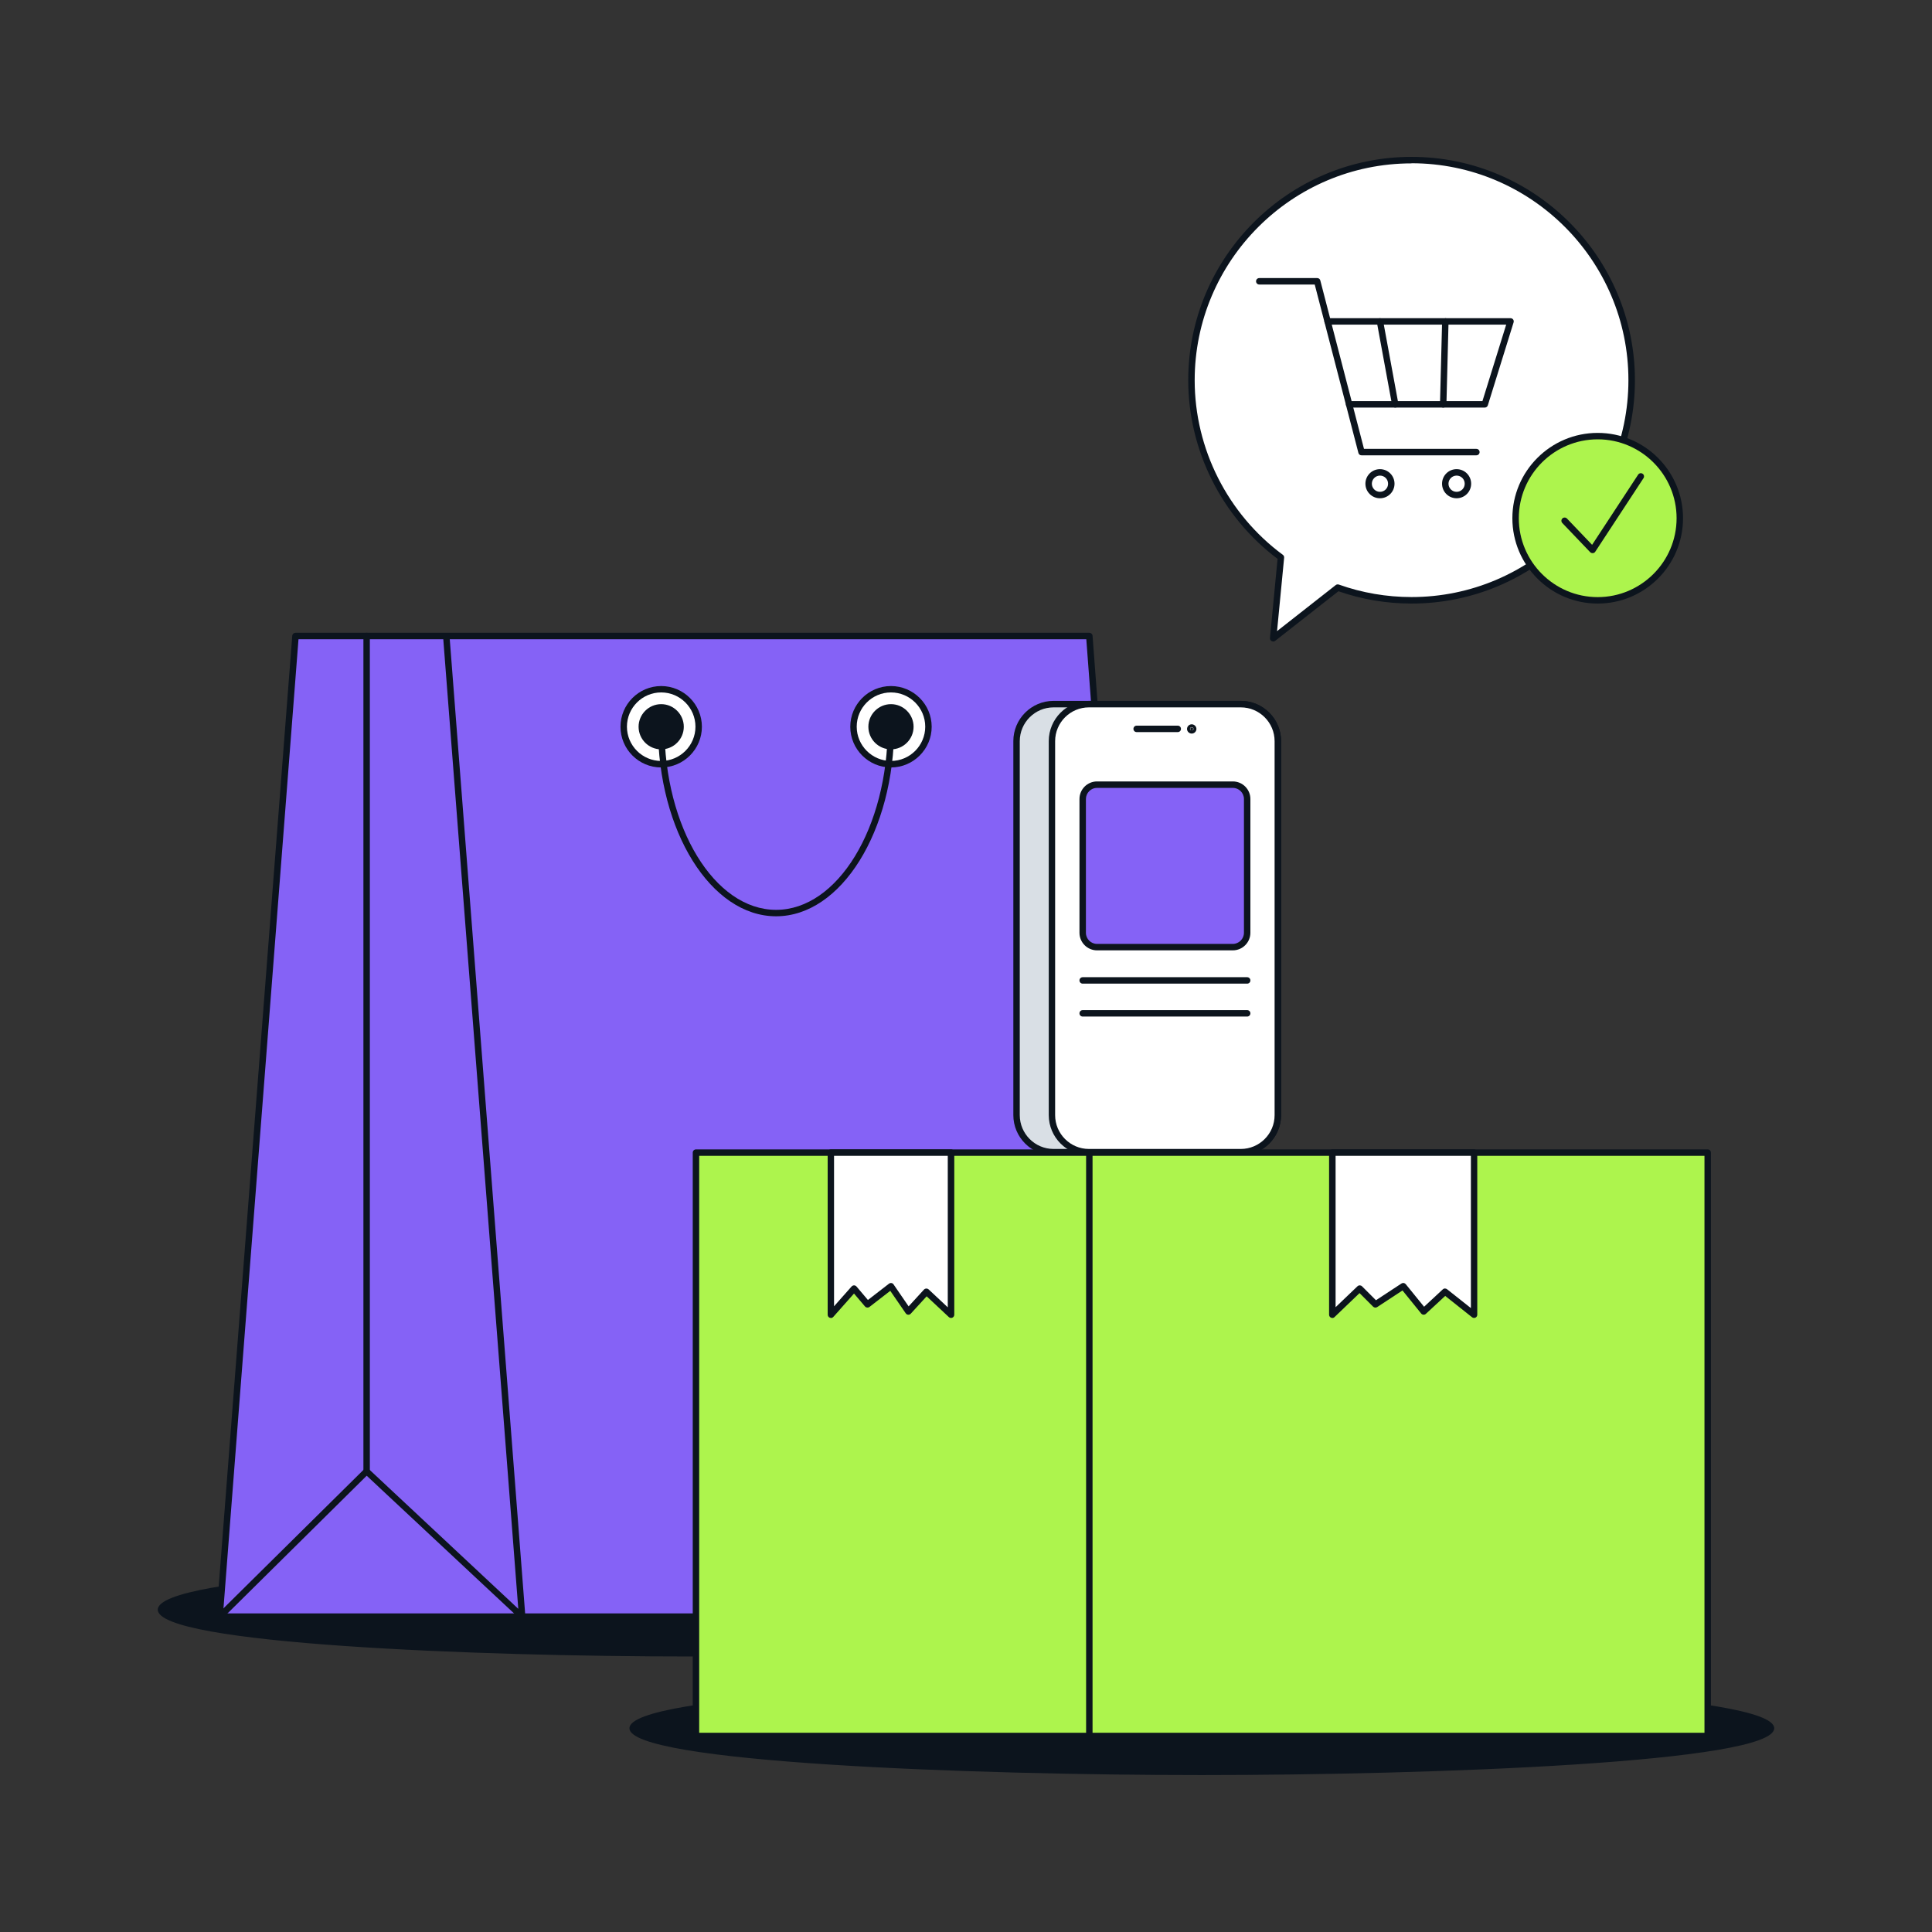<?xml version="1.0" encoding="UTF-8"?> <svg xmlns="http://www.w3.org/2000/svg" id="Layer_1" viewBox="0 0 300 300"><rect x="0" y="0" width="300" height="300" fill="#333333" stroke="none"/><defs><style>.cls-1{fill:#fff;}.cls-2{fill:#d9dfe5;}.cls-3{fill:#8562f6;}.cls-4{fill:#0c141d;}.cls-5{fill:#adf44d;}</style></defs><ellipse class="cls-4" cx="186.62" cy="268.37" rx="88.38" ry="6.77"></ellipse><path class="cls-4" d="M186.62,275.63c-35.73,0-88.88-1.93-88.88-7.27s53.15-7.27,88.88-7.27,88.88,1.94,88.88,7.27-53.15,7.27-88.88,7.27ZM186.62,262.1c-54.45,0-87.88,3.65-87.88,6.27s33.43,6.27,87.88,6.27,87.88-3.65,87.88-6.27-33.43-6.27-87.88-6.27Z"></path><ellipse class="cls-4" cx="107.35" cy="249.96" rx="82.35" ry="6.77"></ellipse><path class="cls-4" d="M107.35,257.22c-33.3,0-82.85-1.94-82.85-7.27s49.55-7.27,82.85-7.27,82.85,1.93,82.85,7.27-49.55,7.27-82.85,7.27ZM107.35,243.69c-50.71,0-81.85,3.65-81.85,6.27s31.14,6.27,81.85,6.27,81.85-3.65,81.85-6.27-31.14-6.27-81.85-6.27Z"></path><polygon class="cls-3" points="169.15 98.76 180.6 251.03 34.1 251.03 45.88 98.76 169.15 98.76"></polygon><path class="cls-4" d="M180.6,251.53H34.1c-.14,0-.27-.06-.37-.16-.09-.1-.14-.24-.13-.38l11.78-152.27c.02-.26.24-.46.5-.46h123.27c.26,0,.48.2.5.46l11.45,152.27c.01.14-.04.28-.13.38-.09.1-.23.16-.37.16ZM34.64,250.53h145.42l-11.38-151.27H46.35l-11.71,151.27Z"></path><path class="cls-4" d="M81.09,251.53c-.12,0-.25-.05-.34-.13l-23.81-22.25-22.49,22.25c-.2.2-.51.19-.71,0-.19-.2-.19-.51,0-.71l22.83-22.58c.19-.19.5-.19.69,0l23.22,21.71-11.68-150.99c-.02-.28.18-.52.46-.54.28-.04.52.18.54.46l11.78,152.27c.02.21-.1.4-.28.49-.07.03-.14.05-.22.05Z"></path><path class="cls-4" d="M56.93,228.95c-.28,0-.5-.22-.5-.5V98.76c0-.28.22-.5.5-.5s.5.22.5.5v129.69c0,.28-.22.5-.5.5Z"></path><circle class="cls-1" cx="102.67" cy="112.84" r="5.82"></circle><path class="cls-4" d="M102.67,119.17c-3.49,0-6.32-2.84-6.32-6.32s2.84-6.32,6.32-6.32,6.32,2.84,6.32,6.32-2.84,6.32-6.32,6.32ZM102.67,107.52c-2.94,0-5.32,2.39-5.32,5.32s2.39,5.32,5.32,5.32,5.32-2.39,5.32-5.32-2.39-5.32-5.32-5.32Z"></path><circle class="cls-1" cx="138.35" cy="112.84" r="5.82"></circle><path class="cls-4" d="M138.35,119.17c-3.49,0-6.32-2.84-6.32-6.32s2.84-6.32,6.32-6.32,6.32,2.84,6.32,6.32-2.84,6.32-6.32,6.32ZM138.35,107.52c-2.94,0-5.32,2.39-5.32,5.32s2.39,5.32,5.32,5.32,5.32-2.39,5.32-5.32-2.39-5.32-5.32-5.32Z"></path><circle class="cls-4" cx="138.35" cy="112.84" r="3.01"></circle><path class="cls-4" d="M138.35,116.36c-1.94,0-3.51-1.58-3.51-3.51s1.58-3.51,3.51-3.51,3.51,1.58,3.51,3.51-1.58,3.51-3.51,3.51ZM138.35,110.33c-1.39,0-2.51,1.13-2.51,2.51s1.13,2.51,2.51,2.51,2.51-1.13,2.51-2.51-1.13-2.51-2.51-2.51Z"></path><circle class="cls-4" cx="102.67" cy="112.84" r="3.01"></circle><path class="cls-4" d="M102.67,116.36c-1.94,0-3.51-1.58-3.51-3.51s1.58-3.51,3.51-3.51,3.51,1.58,3.51,3.51-1.58,3.51-3.51,3.51ZM102.67,110.33c-1.39,0-2.51,1.13-2.51,2.51s1.13,2.51,2.51,2.51,2.51-1.13,2.51-2.51-1.13-2.51-2.51-2.51Z"></path><path class="cls-4" d="M120.51,142.28c-10.11,0-18.34-13.21-18.34-29.44,0-.28.22-.5.5-.5s.5.22.5.5c0,15.68,7.78,28.44,17.34,28.44s17.34-12.76,17.34-28.44c0-.28.22-.5.5-.5s.5.22.5.5c0,16.23-8.23,29.44-18.34,29.44Z"></path><path class="cls-1" d="M219.19,24.87c-18.88,0-34.18,15.3-34.18,34.18,0,11.28,5.47,21.28,13.9,27.51l-1.21,12.56,10.03-7.87c3.58,1.27,7.44,1.97,11.46,1.97,18.88,0,34.18-15.3,34.18-34.18s-15.3-34.18-34.18-34.18Z"></path><path class="cls-4" d="M197.7,99.61c-.08,0-.17-.02-.24-.06-.18-.1-.28-.29-.26-.49l1.18-12.28c-8.69-6.53-13.87-16.88-13.87-27.74,0-19.12,15.56-34.68,34.68-34.68s34.68,15.56,34.68,34.68-15.56,34.68-34.68,34.68c-3.89,0-7.71-.64-11.36-1.91l-9.82,7.7c-.09.07-.2.11-.31.11ZM219.19,25.37c-18.57,0-33.68,15.11-33.68,33.68,0,10.64,5.12,20.77,13.69,27.1.14.1.22.28.2.45l-1.1,11.4,9.11-7.15c.14-.11.31-.13.48-.08,3.63,1.29,7.43,1.94,11.29,1.94,18.57,0,33.68-15.11,33.68-33.68s-15.11-33.68-33.68-33.68Z"></path><path class="cls-4" d="M229.25,70.7h-17.84c-.23,0-.43-.15-.48-.38l-6.78-26.14h-8.61c-.28,0-.5-.22-.5-.5s.22-.5.5-.5h9c.23,0,.43.15.48.38l6.78,26.14h17.45c.28,0,.5.22.5.5s-.22.5-.5.5Z"></path><path class="cls-4" d="M230.56,63.29h-21.07c-.28,0-.5-.22-.5-.5s.22-.5.5-.5h20.7l3.69-11.88h-27.73c-.28,0-.5-.22-.5-.5s.22-.5.5-.5h28.41c.16,0,.31.08.4.2.09.13.12.29.07.45l-4,12.88c-.06.21-.26.35-.48.35Z"></path><path class="cls-4" d="M214.28,77.37c-1.25,0-2.26-1.01-2.26-2.26s1.01-2.26,2.26-2.26,2.26,1.01,2.26,2.26-1.01,2.26-2.26,2.26ZM214.28,73.85c-.69,0-1.26.57-1.26,1.26s.56,1.26,1.26,1.26,1.26-.56,1.26-1.26-.56-1.26-1.26-1.26Z"></path><path class="cls-4" d="M226.18,77.37c-1.25,0-2.26-1.01-2.26-2.26s1.01-2.26,2.26-2.26,2.26,1.01,2.26,2.26-1.01,2.26-2.26,2.26ZM226.18,73.85c-.69,0-1.26.57-1.26,1.26s.56,1.26,1.26,1.26,1.26-.56,1.26-1.26-.56-1.26-1.26-1.26Z"></path><path class="cls-4" d="M216.65,63.29c-.24,0-.45-.17-.49-.41l-2.37-12.88c-.05-.27.13-.53.4-.58.28-.04.53.13.58.4l2.37,12.88c.05.27-.13.53-.4.58-.03,0-.06,0-.09,0Z"></path><path class="cls-4" d="M224.1,63.29h-.01c-.28,0-.49-.24-.49-.51l.33-12.88c0-.28.22-.45.51-.49.28,0,.49.24.49.51l-.33,12.88c0,.27-.23.49-.5.49Z"></path><circle class="cls-5" cx="248.09" cy="80.47" r="12.75"></circle><path class="cls-4" d="M248.09,93.72c-7.31,0-13.25-5.94-13.25-13.25s5.94-13.25,13.25-13.25,13.25,5.94,13.25,13.25-5.94,13.25-13.25,13.25ZM248.09,68.22c-6.76,0-12.25,5.5-12.25,12.25s5.5,12.25,12.25,12.25,12.25-5.5,12.25-12.25-5.5-12.25-12.25-12.25Z"></path><path class="cls-4" d="M247.28,85.89c-.14,0-.27-.06-.36-.15l-4.33-4.53c-.19-.2-.18-.52.02-.71.2-.19.52-.18.71.02l3.9,4.08,7.15-10.9c.15-.23.46-.29.69-.14.23.15.29.46.14.69l-7.49,11.42c-.08.13-.22.21-.37.22-.02,0-.03,0-.05,0Z"></path><rect class="cls-2" x="157.85" y="109.34" width="40.57" height="69.56" rx="5.75" ry="5.75"></rect><path class="cls-4" d="M192.68,179.4h-29.08c-3.44,0-6.25-2.8-6.25-6.25v-58.07c0-3.44,2.8-6.25,6.25-6.25h29.08c3.44,0,6.25,2.8,6.25,6.25v58.07c0,3.44-2.8,6.25-6.25,6.25ZM163.6,109.84c-2.89,0-5.25,2.35-5.25,5.25v58.07c0,2.89,2.35,5.25,5.25,5.25h29.08c2.89,0,5.25-2.35,5.25-5.25v-58.07c0-2.89-2.35-5.25-5.25-5.25h-29.08Z"></path><rect class="cls-1" x="163.35" y="109.34" width="35.08" height="69.56" rx="5.75" ry="5.75"></rect><path class="cls-4" d="M192.68,179.4h-23.58c-3.44,0-6.25-2.8-6.25-6.25v-58.07c0-3.44,2.8-6.25,6.25-6.25h23.58c3.44,0,6.25,2.8,6.25,6.25v58.07c0,3.44-2.8,6.25-6.25,6.25ZM169.09,109.84c-2.89,0-5.25,2.35-5.25,5.25v58.07c0,2.89,2.35,5.25,5.25,5.25h23.58c2.89,0,5.25-2.35,5.25-5.25v-58.07c0-2.89-2.35-5.25-5.25-5.25h-23.58Z"></path><path class="cls-4" d="M182.88,113.68h-6.38c-.28,0-.5-.22-.5-.5s.22-.5.5-.5h6.38c.28,0,.5.22.5.5s-.22.5-.5.5Z"></path><circle class="cls-4" cx="185.05" cy="113.18" r=".23"></circle><path class="cls-4" d="M185.05,113.91c-.4,0-.73-.33-.73-.72s.33-.72.73-.72.73.33.73.72-.33.72-.73.72ZM185.05,112.91c-.15,0-.27.12-.27.28,0,.3.55.3.55,0,0-.15-.12-.28-.27-.28Z"></path><rect class="cls-3" x="168.11" y="121.84" width="25.54" height="25.23" rx="2.23" ry="2.23"></rect><path class="cls-4" d="M191.43,147.57h-21.08c-1.51,0-2.73-1.23-2.73-2.73v-20.77c0-1.51,1.23-2.73,2.73-2.73h21.08c1.51,0,2.73,1.22,2.73,2.73v20.77c0,1.51-1.23,2.73-2.73,2.73ZM170.35,122.34c-.95,0-1.73.78-1.73,1.73v20.77c0,.96.78,1.73,1.73,1.73h21.08c.95,0,1.73-.78,1.73-1.73v-20.77c0-.95-.78-1.73-1.73-1.73h-21.08Z"></path><path class="cls-4" d="M193.66,152.74h-25.54c-.28,0-.5-.22-.5-.5s.22-.5.5-.5h25.54c.28,0,.5.22.5.5s-.22.5-.5.5Z"></path><path class="cls-4" d="M193.66,157.85h-25.54c-.28,0-.5-.22-.5-.5s.22-.5.5-.5h25.54c.28,0,.5.22.5.5s-.22.5-.5.5Z"></path><rect class="cls-5" x="108.07" y="178.98" width="157.1" height="90.58"></rect><path class="cls-4" d="M265.18,270.06H108.07c-.28,0-.5-.22-.5-.5v-90.58c0-.28.22-.5.5-.5h157.1c.28,0,.5.22.5.5v90.58c0,.28-.22.5-.5.5ZM108.57,269.06h156.1v-89.58H108.57v89.58Z"></path><polygon class="cls-1" points="228.89 204.15 228.89 178.98 206.88 178.98 206.88 204.15 211.13 200.09 213.58 202.54 217.89 199.72 221.07 203.65 224.39 200.58 228.89 204.15"></polygon><path class="cls-4" d="M206.88,204.65c-.07,0-.13-.01-.2-.04-.18-.08-.3-.26-.3-.46v-25.17c0-.28.22-.5.5-.5h22.01c.28,0,.5.22.5.5v25.17c0,.19-.11.37-.28.45-.17.08-.38.06-.53-.06l-4.17-3.31-3,2.78c-.1.09-.23.15-.38.13-.14,0-.27-.08-.35-.18l-2.9-3.58-3.93,2.58c-.2.13-.46.1-.63-.06l-2.11-2.11-3.89,3.73c-.09.09-.22.14-.35.14ZM224.39,200.08c.11,0,.22.04.31.11l3.7,2.93v-23.64h-21.01v23.5l3.4-3.25c.2-.19.51-.18.7,0l2.17,2.17,3.96-2.6c.22-.14.5-.09.66.1l2.85,3.51,2.92-2.71c.1-.09.22-.13.34-.13Z"></path><polygon class="cls-1" points="147.67 204.15 147.67 178.98 129.02 178.98 129.02 204.15 132.62 200.09 134.7 202.54 138.35 199.72 141.04 203.65 143.85 200.58 147.67 204.15"></polygon><path class="cls-4" d="M129.02,204.65c-.06,0-.12-.01-.18-.03-.19-.07-.32-.26-.32-.47v-25.17c0-.28.22-.5.5-.5h18.66c.28,0,.5.22.5.5v25.17c0,.2-.12.38-.3.46-.18.08-.4.04-.54-.09l-3.45-3.23-2.47,2.7c-.1.11-.25.17-.4.16-.15-.01-.29-.09-.38-.22l-2.4-3.49-3.23,2.5c-.21.16-.52.13-.69-.07l-1.71-2.01-3.22,3.63c-.1.11-.23.17-.37.17ZM143.85,200.08c.13,0,.25.05.34.13l2.98,2.79v-23.52h-17.66v23.36l2.73-3.08c.1-.11.25-.17.38-.17.15,0,.28.07.38.18l1.77,2.09,3.27-2.53c.11-.08.25-.12.38-.1.14.02.26.1.33.21l2.34,3.41,2.38-2.6c.09-.1.22-.16.35-.16h.02Z"></path><path class="cls-4" d="M169.15,270.06c-.28,0-.5-.22-.5-.5v-90.58c0-.28.22-.5.5-.5s.5.22.5.5v90.58c0,.28-.22.5-.5.5Z"></path></svg> 